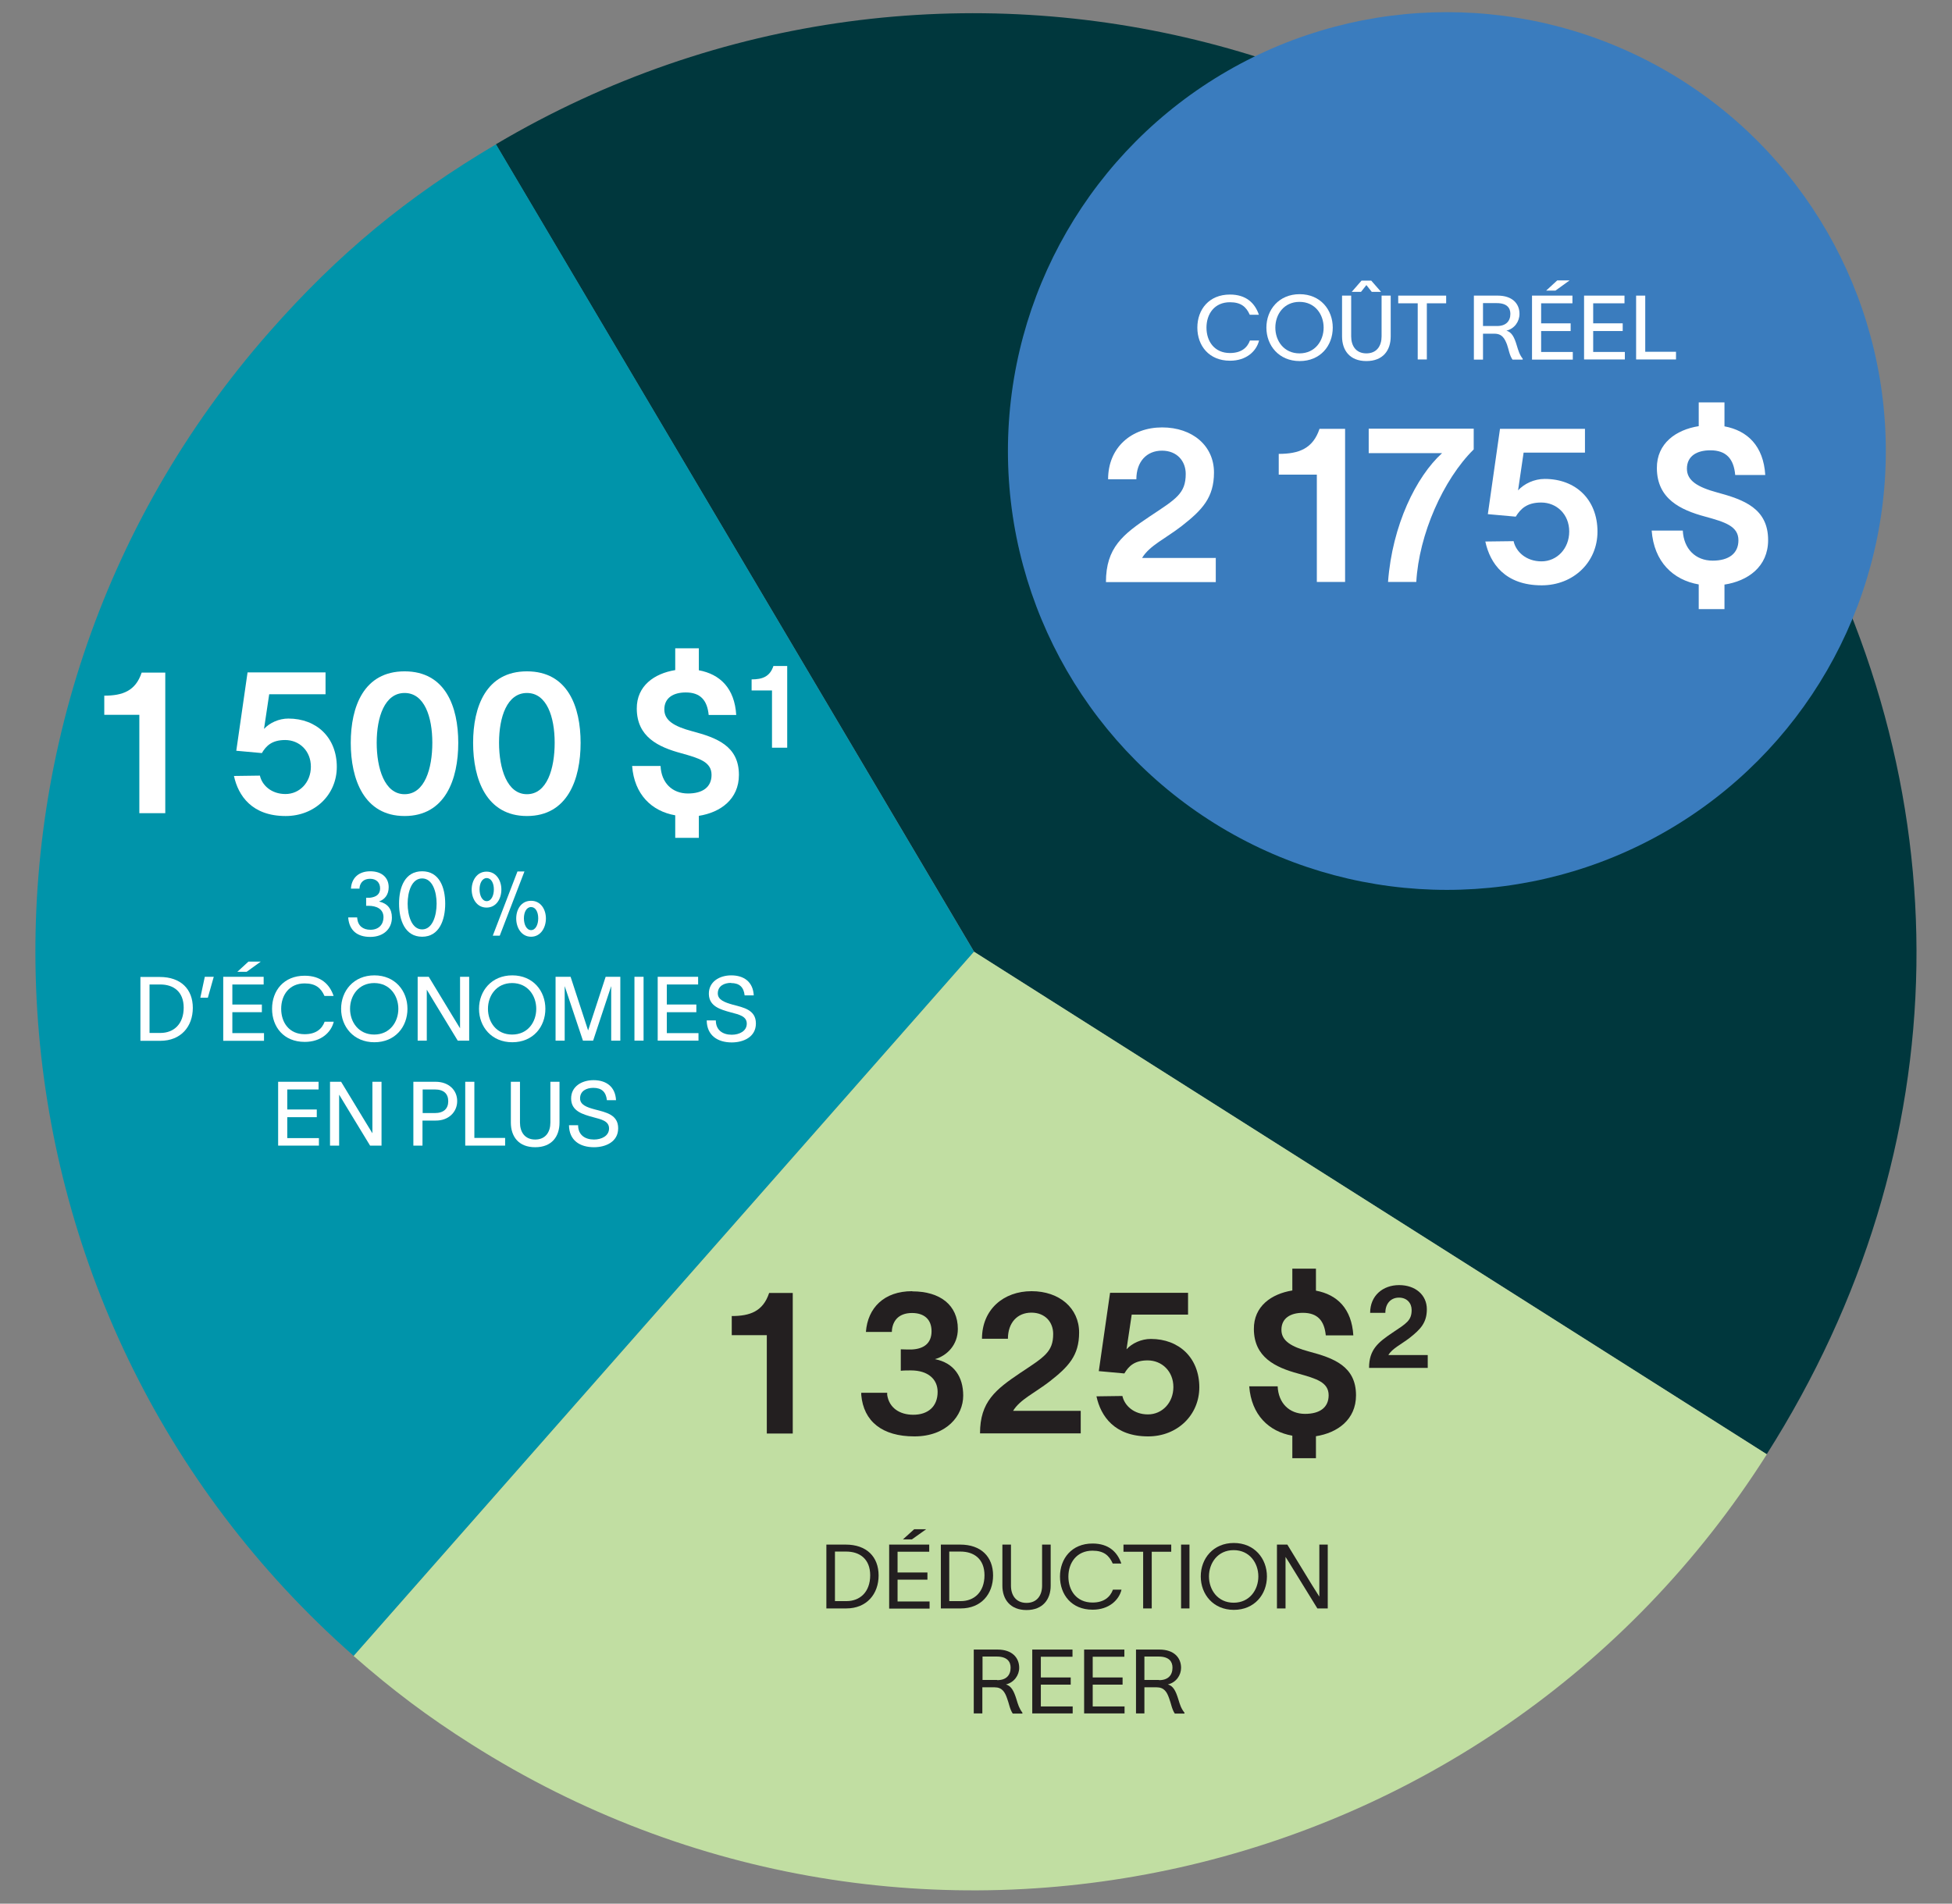 <?xml version="1.0" encoding="UTF-8"?>
<svg id="Calque_1" data-name="Calque 1" xmlns="http://www.w3.org/2000/svg" xmlns:xlink="http://www.w3.org/1999/xlink" viewBox="0 0 109.13 106.45">
  <rect x="0" y="0" width="109.13" height="106.45" fill="#808080" stroke="none"/>
  <defs>
    <style>
      .cls-1 {
        fill: none;
      }

      .cls-2 {
        fill: #0094aa;
      }

      .cls-3 {
        fill: #231f20;
      }

      .cls-4 {
        fill: #c1dea2;
      }

      .cls-5 {
        fill: #3a7cbe;
      }

      .cls-6 {
        fill: #00373d;
      }

      .cls-7 {
        fill: #fff;
      }
    </style>
    <clipPath id="clippath-2">
      <rect class="cls-1" x="-4.43" y="-2.64" width="117.98" height="111.74"/>
    </clipPath>
    <clipPath id="clippath-3">
      <rect class="cls-1" x="15.67" y="10.34" width="97.89" height="103.04"/>
    </clipPath>
  </defs>
  <g>
    <path class="cls-6" d="M54.46,53.22L27.72,8.07C52.66-6.7,84.85,1.55,99.61,26.49c10.33,17.46,10.03,37.7-.84,54.83l-44.32-28.1Z"/>
    <path class="cls-2" d="M54.46,53.22l-34.68,39.38C-1.98,73.45-4.08,40.29,15.08,18.54c3.83-4.35,7.66-7.52,12.65-10.47l26.73,45.16Z"/>
    <path class="cls-4" d="M54.46,53.22l44.32,28.1c-15.52,24.48-47.94,31.74-72.42,16.22-2.45-1.55-4.41-3.03-6.59-4.94l34.68-39.38Z"/>
  </g>
  <circle class="cls-5" cx="80.89" cy="25.22" r="24.54"/>
  <g>
    <path class="cls-7" d="M68.76,20.17c-1.16,0-1.82-.83-1.82-1.85s.66-1.85,1.82-1.85c.91,0,1.4.48,1.62,1.13h-.51c-.2-.45-.5-.7-1.11-.7-.86,0-1.31.65-1.31,1.42s.45,1.42,1.31,1.42c.63,0,.97-.29,1.12-.7h.51c-.15.61-.72,1.13-1.62,1.13Z"/>
    <path class="cls-7" d="M74.51,18.32c0,1.01-.69,1.87-1.85,1.87s-1.86-.87-1.86-1.87.7-1.87,1.86-1.87,1.85.87,1.85,1.87ZM74,18.32c0-.74-.48-1.44-1.35-1.44s-1.35.7-1.35,1.44.48,1.44,1.35,1.44,1.35-.7,1.35-1.44Z"/>
    <path class="cls-7" d="M75.03,16.53h.51v2.28c0,.52.26.95.85.95s.85-.43.85-.95v-2.28h.51v2.28c0,.77-.42,1.38-1.36,1.38s-1.36-.61-1.36-1.38v-2.28ZM76.12,15.69h.54l.55.63h-.52l-.3-.38-.3.38h-.52l.55-.63Z"/>
    <path class="cls-7" d="M80.86,16.96h-1.09v3.14h-.51v-3.14h-1.09v-.43h2.68v.43Z"/>
    <path class="cls-7" d="M82.4,16.53h1.33c.82,0,1.22.45,1.22,1.02,0,.43-.28.83-.73.94.29.08.44.36.57.8.1.33.16.54.34.77v.05h-.57c-.17-.24-.21-.57-.31-.85-.13-.33-.27-.6-.7-.6h-.64v1.45h-.51v-3.57ZM83.7,18.23c.49,0,.74-.27.74-.68,0-.32-.18-.6-.76-.6h-.77v1.28h.79Z"/>
    <path class="cls-7" d="M85.65,16.53h2.26v.43h-1.75v1.12h1.65v.43h-1.65v1.17h1.77v.43h-2.28v-3.57ZM87.06,15.68h.69l-.79.57h-.52l.62-.57Z"/>
    <path class="cls-7" d="M90.84,19.67v.43h-2.28v-3.57h2.26v.43h-1.75v1.12h1.65v.43h-1.65v1.17h1.77Z"/>
    <path class="cls-7" d="M93.7,19.67v.43h-2.23v-3.57h.51v3.14h1.72Z"/>
    <path class="cls-7" d="M67.97,31.18v1.37h-6.14c0-1.93.95-2.67,2.46-3.68,1.46-.97,2-1.27,2-2.37,0-.71-.48-1.3-1.33-1.3s-1.43.61-1.43,1.6h-1.58c0-1.79,1.32-2.9,3.02-2.9s2.9,1.03,2.9,2.52c0,1.4-.65,2.09-1.8,2.99-.9.7-1.81,1.1-2.22,1.79h4.11Z"/>
    <path class="cls-7" d="M75.2,23.98v8.56h-1.58v-6h-2.13v-1.16c1.12,0,1.91-.29,2.28-1.4h1.44Z"/>
    <path class="cls-7" d="M82.39,23.98v1.15c-1.71,1.69-3.06,4.76-3.21,7.41h-1.58c.24-3.19,1.58-5.89,3.02-7.2h-4.1v-1.37h5.88Z"/>
    <path class="cls-7" d="M89.31,29.73c0,1.7-1.34,3-3.12,3-2.05,0-2.89-1.23-3.15-2.45l1.58-.02c.13.59.7,1.13,1.56,1.13s1.55-.71,1.55-1.67-.7-1.62-1.57-1.62c-.79,0-1.15.35-1.42.79l-1.56-.14.68-4.77h4.75v1.33h-3.43l-.31,2.11c.34-.37.9-.64,1.49-.64,1.73,0,2.95,1.15,2.95,2.95Z"/>
    <path class="cls-7" d="M96.41,32.7v1.36h-1.44v-1.38c-1.44-.25-2.5-1.27-2.63-3.01h1.74c.05,1.02.71,1.68,1.67,1.68.9,0,1.44-.4,1.44-1.14,0-.79-.76-1.02-1.85-1.32-1.42-.38-2.7-1.01-2.71-2.71-.01-1.39,1.07-2.15,2.34-2.35v-1.33h1.44v1.34c1.29.24,2.18,1.1,2.28,2.72h-1.68c-.08-.9-.5-1.38-1.39-1.38-.74,0-1.31.31-1.31,1.03,0,.67.6,1.03,1.7,1.33,1.48.4,2.84.89,2.84,2.66,0,1.49-1.13,2.29-2.45,2.49Z"/>
  </g>
  <g>
    <rect class="cls-1" x=".28" y="36.04" width="49.39" height="32.93"/>
    <path class="cls-7" d="M9.24,37.61v7.86h-1.45v-5.5h-1.96v-1.07c1.02,0,1.75-.26,2.09-1.29h1.32Z"/>
    <path class="cls-7" d="M18.83,42.88c0,1.56-1.23,2.75-2.86,2.75-1.88,0-2.65-1.13-2.89-2.24l1.45-.02c.12.54.64,1.03,1.43,1.03s1.42-.65,1.42-1.53-.64-1.49-1.44-1.49c-.73,0-1.06.32-1.3.73l-1.43-.13.63-4.38h4.36v1.22h-3.15l-.29,1.94c.31-.34.83-.58,1.36-.58,1.58,0,2.71,1.06,2.71,2.71Z"/>
    <path class="cls-7" d="M25.62,41.54c0,2.04-.73,4.09-3,4.09s-3.01-2.06-3.01-4.09.73-4,3.01-4,3,1.97,3,4ZM24.17,41.53c0-1.44-.44-2.78-1.55-2.78s-1.56,1.34-1.56,2.78.44,2.88,1.56,2.88,1.55-1.42,1.55-2.88Z"/>
    <path class="cls-7" d="M32.46,41.54c0,2.04-.73,4.09-3,4.09s-3.01-2.06-3.01-4.09.73-4,3.01-4,3,1.97,3,4ZM31.01,41.53c0-1.44-.44-2.78-1.55-2.78s-1.56,1.34-1.56,2.78.44,2.88,1.56,2.88,1.55-1.42,1.55-2.88Z"/>
    <path class="cls-7" d="M39.07,45.61v1.24h-1.32v-1.26c-1.32-.23-2.29-1.17-2.41-2.76h1.59c.04.94.65,1.54,1.53,1.54.83,0,1.32-.36,1.32-1.04,0-.73-.69-.93-1.69-1.21-1.3-.35-2.48-.92-2.49-2.49-.01-1.28.98-1.97,2.15-2.16v-1.22h1.32v1.23c1.19.22,2,1.01,2.09,2.5h-1.54c-.08-.82-.46-1.26-1.28-1.26-.68,0-1.2.29-1.2.95,0,.62.55.95,1.56,1.22,1.35.36,2.61.81,2.61,2.44,0,1.36-1.03,2.1-2.24,2.29Z"/>
    <path class="cls-7" d="M44.01,37.23v4.58h-.85v-3.2h-1.14v-.62c.6,0,1.02-.15,1.22-.75h.77Z"/>
    <path class="cls-7" d="M20.7,48.72c.64,0,1.03.35,1.03.89,0,.41-.21.68-.54.8.47.11.72.4.72.9,0,.62-.46,1.08-1.21,1.08s-1.16-.38-1.23-1.04v-.05h.5v.04c.04.43.32.65.74.65.48,0,.73-.31.73-.7,0-.47-.4-.64-.84-.64h-.13v-.45c.08,0,.14,0,.21,0,.35-.04.57-.19.57-.52s-.21-.54-.56-.54-.55.2-.59.49c0,.02,0,.04,0,.06h-.48c.03-.58.42-.97,1.08-.97Z"/>
    <path class="cls-7" d="M24.89,50.53c0,.91-.33,1.85-1.29,1.85s-1.29-.93-1.29-1.85.33-1.81,1.29-1.81,1.29.9,1.29,1.81ZM24.41,50.53c0-.67-.23-1.41-.81-1.41s-.81.74-.81,1.41.23,1.44.81,1.44.81-.77.81-1.44Z"/>
    <path class="cls-7" d="M28.03,49.74c0,.51-.28,1.01-.83,1.01s-.83-.51-.83-1.01.29-1,.83-1,.83.49.83,1ZM27.61,49.73c0-.35-.15-.63-.4-.63s-.4.28-.4.63.15.66.4.66.4-.3.4-.66ZM27.94,52.32h-.39l1.38-3.59h.39l-1.38,3.59ZM30.52,51.36c0,.51-.29,1.02-.83,1.02s-.83-.51-.83-1.02.28-.99.83-.99.83.49.83.99ZM30.09,51.35c0-.36-.15-.63-.4-.63s-.4.28-.4.63.15.66.4.66.4-.3.4-.66Z"/>
    <path class="cls-7" d="M10.78,56.35c0,1.06-.67,1.85-1.82,1.85h-1.11v-3.57h1.08c1.18,0,1.85.68,1.85,1.73ZM10.27,56.35c0-.9-.57-1.3-1.31-1.3h-.6v2.71h.61c.73,0,1.3-.48,1.3-1.42Z"/>
    <path class="cls-7" d="M11.95,54.62l-.33,1.17h-.42l.25-1.17h.5Z"/>
    <path class="cls-7" d="M12.48,54.62h2.26v.43h-1.75v1.12h1.65v.43h-1.65v1.17h1.77v.43h-2.28v-3.57ZM13.89,53.77h.69l-.79.57h-.52l.62-.57Z"/>
    <path class="cls-7" d="M17.03,58.26c-1.16,0-1.82-.83-1.82-1.85s.66-1.85,1.82-1.85c.91,0,1.4.48,1.62,1.13h-.51c-.2-.45-.5-.7-1.11-.7-.86,0-1.31.65-1.31,1.42s.45,1.42,1.31,1.42c.63,0,.97-.29,1.12-.7h.51c-.15.61-.72,1.13-1.62,1.13Z"/>
    <path class="cls-7" d="M22.78,56.41c0,1.01-.69,1.87-1.85,1.87s-1.86-.87-1.86-1.87.7-1.87,1.86-1.87,1.85.87,1.85,1.87ZM22.27,56.41c0-.74-.48-1.44-1.35-1.44s-1.35.7-1.35,1.44.48,1.44,1.35,1.44,1.35-.7,1.35-1.44Z"/>
    <path class="cls-7" d="M23.97,54.62l1.34,2.21c.14.23.28.46.41.67v-2.88h.51v3.57h-.64l-1.32-2.17c-.14-.24-.28-.47-.41-.68v2.85h-.51v-3.57h.62Z"/>
    <path class="cls-7" d="M30.49,56.41c0,1.01-.69,1.87-1.85,1.87s-1.86-.87-1.86-1.87.7-1.87,1.86-1.87,1.85.87,1.85,1.87ZM29.98,56.41c0-.74-.48-1.44-1.35-1.44s-1.35.7-1.35,1.44.47,1.44,1.35,1.44,1.35-.7,1.35-1.44Z"/>
    <path class="cls-7" d="M34.68,54.62v3.57h-.51v-3.05h0l-1.01,3.05h-.57l-1.02-3.05h0v3.05h-.51v-3.57h.84s.98,3,.98,3l.98-3h.84Z"/>
    <path class="cls-7" d="M35.98,54.62v3.57h-.51v-3.57h.51Z"/>
    <path class="cls-7" d="M39.05,57.76v.43h-2.28v-3.57h2.26v.43h-1.75v1.12h1.65v.43h-1.65v1.17h1.77Z"/>
    <path class="cls-7" d="M40.87,54.96c-.38,0-.74.17-.74.59,0,.36.38.5.84.63.61.16,1.29.29,1.29,1.05s-.7,1.06-1.35,1.06c-.79,0-1.39-.39-1.4-1.23h.51c0,.54.38.8.89.8.42,0,.84-.2.84-.62s-.44-.51-.89-.63c-.59-.16-1.22-.34-1.23-1.03-.01-.69.6-1.04,1.25-1.04.72,0,1.22.37,1.26,1.12h-.51c-.05-.46-.29-.69-.76-.69Z"/>
    <path class="cls-7" d="M17.83,63.63v.43h-2.28v-3.57h2.26v.43h-1.75v1.12h1.65v.43h-1.65v1.17h1.77Z"/>
    <path class="cls-7" d="M19.07,60.49l1.34,2.21c.14.23.28.46.41.67v-2.88h.51v3.57h-.64l-1.32-2.17c-.14-.24-.28-.47-.41-.68v2.85h-.51v-3.57h.62Z"/>
    <path class="cls-7" d="M25.56,61.57c0,.62-.49,1.1-1.21,1.09h-.73v1.4h-.51v-3.57h1.24c.73,0,1.21.46,1.21,1.08ZM25.06,61.58c0-.42-.25-.66-.75-.66h-.68v1.32h.68c.5,0,.75-.25.75-.66Z"/>
    <path class="cls-7" d="M28.24,63.63v.43h-2.23v-3.57h.51v3.14h1.72Z"/>
    <path class="cls-7" d="M29.92,64.15c-.94,0-1.36-.61-1.36-1.38v-2.28h.51v2.28c0,.52.26.95.85.95s.85-.43.85-.95v-2.28h.51v2.28c0,.77-.42,1.38-1.36,1.38Z"/>
    <path class="cls-7" d="M33.17,60.83c-.38,0-.74.17-.74.59,0,.36.38.5.84.62.61.16,1.29.29,1.29,1.05s-.7,1.06-1.35,1.06c-.79,0-1.39-.38-1.4-1.23h.51c0,.54.38.8.89.8.42,0,.84-.2.84-.62s-.44-.51-.89-.63c-.59-.16-1.22-.34-1.23-1.03-.01-.69.6-1.04,1.25-1.04.72,0,1.22.37,1.26,1.12h-.51c-.05-.46-.29-.69-.76-.69Z"/>
  </g>
  <g>
    <rect class="cls-1" x="38.01" y="70.73" width="44.43" height="32.61"/>
    <path class="cls-3" d="M44.32,72.3v7.86h-1.45v-5.5h-1.96v-1.07c1.02,0,1.75-.26,2.09-1.29h1.32Z"/>
    <path class="cls-3" d="M51.01,72.21c1.55,0,2.54.77,2.54,2.1,0,.9-.61,1.5-1.28,1.69,1.07.21,1.58.99,1.58,2.04,0,1.12-.93,2.28-2.73,2.28s-2.84-.84-2.97-2.32v-.12s1.45,0,1.45,0v.12c.11.73.7,1.11,1.46,1.11.8,0,1.36-.44,1.36-1.28,0-.71-.54-1.2-1.49-1.2-.15,0-.42,0-.57.02v-1.2c.23.01.36.01.61.01.67-.03,1.11-.34,1.11-1.02s-.43-1.02-1.09-1.02-1.04.34-1.12.91c0,.06-.01.11-.01.15h-1.45c.1-1.35,1.02-2.28,2.58-2.28Z"/>
    <path class="cls-3" d="M60.42,78.9v1.25h-5.63c0-1.77.87-2.45,2.25-3.38,1.34-.89,1.84-1.17,1.84-2.18,0-.65-.44-1.19-1.22-1.19s-1.31.56-1.31,1.46h-1.45c0-1.64,1.21-2.66,2.77-2.66s2.66.95,2.66,2.31c0,1.29-.59,1.91-1.65,2.74-.83.64-1.66,1.01-2.04,1.64h3.77Z"/>
    <path class="cls-3" d="M67.05,77.57c0,1.56-1.23,2.75-2.86,2.75-1.88,0-2.65-1.13-2.89-2.24l1.45-.02c.12.54.64,1.03,1.43,1.03s1.42-.65,1.42-1.53-.64-1.49-1.44-1.49c-.73,0-1.06.32-1.3.73l-1.43-.13.63-4.38h4.36v1.22h-3.15l-.29,1.94c.31-.34.83-.58,1.36-.58,1.58,0,2.71,1.06,2.71,2.71Z"/>
    <path class="cls-3" d="M73.57,80.3v1.24h-1.32v-1.26c-1.32-.23-2.29-1.17-2.41-2.76h1.59c.04.94.65,1.54,1.53,1.54.83,0,1.32-.36,1.32-1.04,0-.73-.69-.93-1.69-1.21-1.3-.35-2.48-.92-2.49-2.49-.01-1.28.98-1.97,2.15-2.16v-1.22h1.32v1.23c1.19.22,2,1.01,2.09,2.5h-1.54c-.08-.82-.46-1.26-1.28-1.26-.68,0-1.2.29-1.2.95,0,.62.55.95,1.56,1.22,1.35.36,2.61.81,2.61,2.44,0,1.36-1.03,2.1-2.24,2.29Z"/>
    <path class="cls-3" d="M79.82,75.76v.73h-3.28c0-1.03.51-1.43,1.31-1.97.78-.52,1.07-.68,1.07-1.27,0-.38-.26-.69-.71-.69s-.76.33-.76.85h-.85c0-.96.71-1.55,1.62-1.55s1.55.55,1.55,1.35c0,.75-.35,1.12-.96,1.6-.48.37-.97.59-1.19.96h2.2Z"/>
    <path class="cls-3" d="M49.12,88.09c0,1.05-.67,1.85-1.81,1.85h-1.11v-3.57h1.08c1.17,0,1.84.68,1.84,1.73ZM48.65,88.09c0-.92-.59-1.33-1.34-1.33h-.63v2.77h.65c.73,0,1.32-.49,1.32-1.45Z"/>
    <path class="cls-3" d="M49.7,86.37h2.25v.4h-1.77v1.16h1.67v.4h-1.67v1.22h1.79v.4h-2.26v-3.57ZM51.11,85.51h.67l-.8.57h-.5l.63-.57Z"/>
    <path class="cls-3" d="M55.52,88.09c0,1.05-.67,1.85-1.81,1.85h-1.11v-3.57h1.08c1.17,0,1.84.68,1.84,1.73ZM55.04,88.09c0-.92-.59-1.33-1.34-1.33h-.63v2.77h.65c.73,0,1.32-.49,1.32-1.45Z"/>
    <path class="cls-3" d="M57.39,90.03c-.92,0-1.35-.61-1.35-1.36v-2.3h.48v2.3c0,.52.27.96.87.96s.87-.44.87-.96v-2.3h.48v2.3c0,.75-.43,1.36-1.35,1.36Z"/>
    <path class="cls-3" d="M61.08,90.01c-1.18,0-1.82-.85-1.82-1.85s.65-1.85,1.82-1.85c.91,0,1.39.48,1.61,1.12h-.48c-.2-.45-.5-.72-1.13-.72-.89,0-1.35.68-1.35,1.45s.45,1.45,1.35,1.45c.64,0,.99-.31,1.14-.72h.48c-.14.58-.7,1.12-1.61,1.12Z"/>
    <path class="cls-3" d="M65.49,86.77h-1.1v3.17h-.48v-3.17h-1.1v-.4h2.67v.4Z"/>
    <path class="cls-3" d="M66.5,86.37v3.57h-.47v-3.57h.47Z"/>
    <path class="cls-3" d="M70.83,88.15c0,1.01-.7,1.87-1.85,1.87s-1.85-.87-1.85-1.87.7-1.87,1.85-1.87,1.85.87,1.85,1.87ZM70.35,88.15c0-.75-.49-1.47-1.38-1.47s-1.38.72-1.38,1.47.49,1.47,1.38,1.47,1.38-.72,1.38-1.47Z"/>
    <path class="cls-3" d="M71.97,86.37l1.38,2.26.41.65v-2.91h.47v3.57h-.58l-1.38-2.24c-.13-.21-.26-.43-.4-.64v2.88h-.48v-3.57h.57Z"/>
    <path class="cls-3" d="M54.46,92.24h1.31c.82,0,1.21.46,1.21,1.02,0,.41-.28.82-.74.93.29.08.44.36.58.81.1.33.16.53.34.77v.05h-.54c-.17-.25-.21-.58-.32-.86-.12-.34-.27-.61-.7-.61h-.68v1.46h-.48v-3.57ZM55.75,93.95c.5,0,.75-.27.75-.7,0-.32-.18-.62-.78-.62h-.79v1.31h.82Z"/>
    <path class="cls-3" d="M59.97,95.41v.4h-2.26v-3.57h2.25v.4h-1.77v1.16h1.67v.4h-1.67v1.22h1.79Z"/>
    <path class="cls-3" d="M62.87,95.41v.4h-2.26v-3.57h2.25v.4h-1.77v1.16h1.67v.4h-1.67v1.22h1.79Z"/>
    <path class="cls-3" d="M63.51,92.24h1.31c.82,0,1.21.46,1.21,1.02,0,.41-.27.82-.74.93.3.08.44.36.58.81.1.33.16.53.35.77v.05h-.54c-.17-.25-.21-.58-.32-.86-.12-.34-.27-.61-.7-.61h-.68v1.46h-.47v-3.57ZM64.8,93.95c.5,0,.75-.27.75-.7,0-.32-.17-.62-.78-.62h-.79v1.31h.82Z"/>
  </g>
</svg>